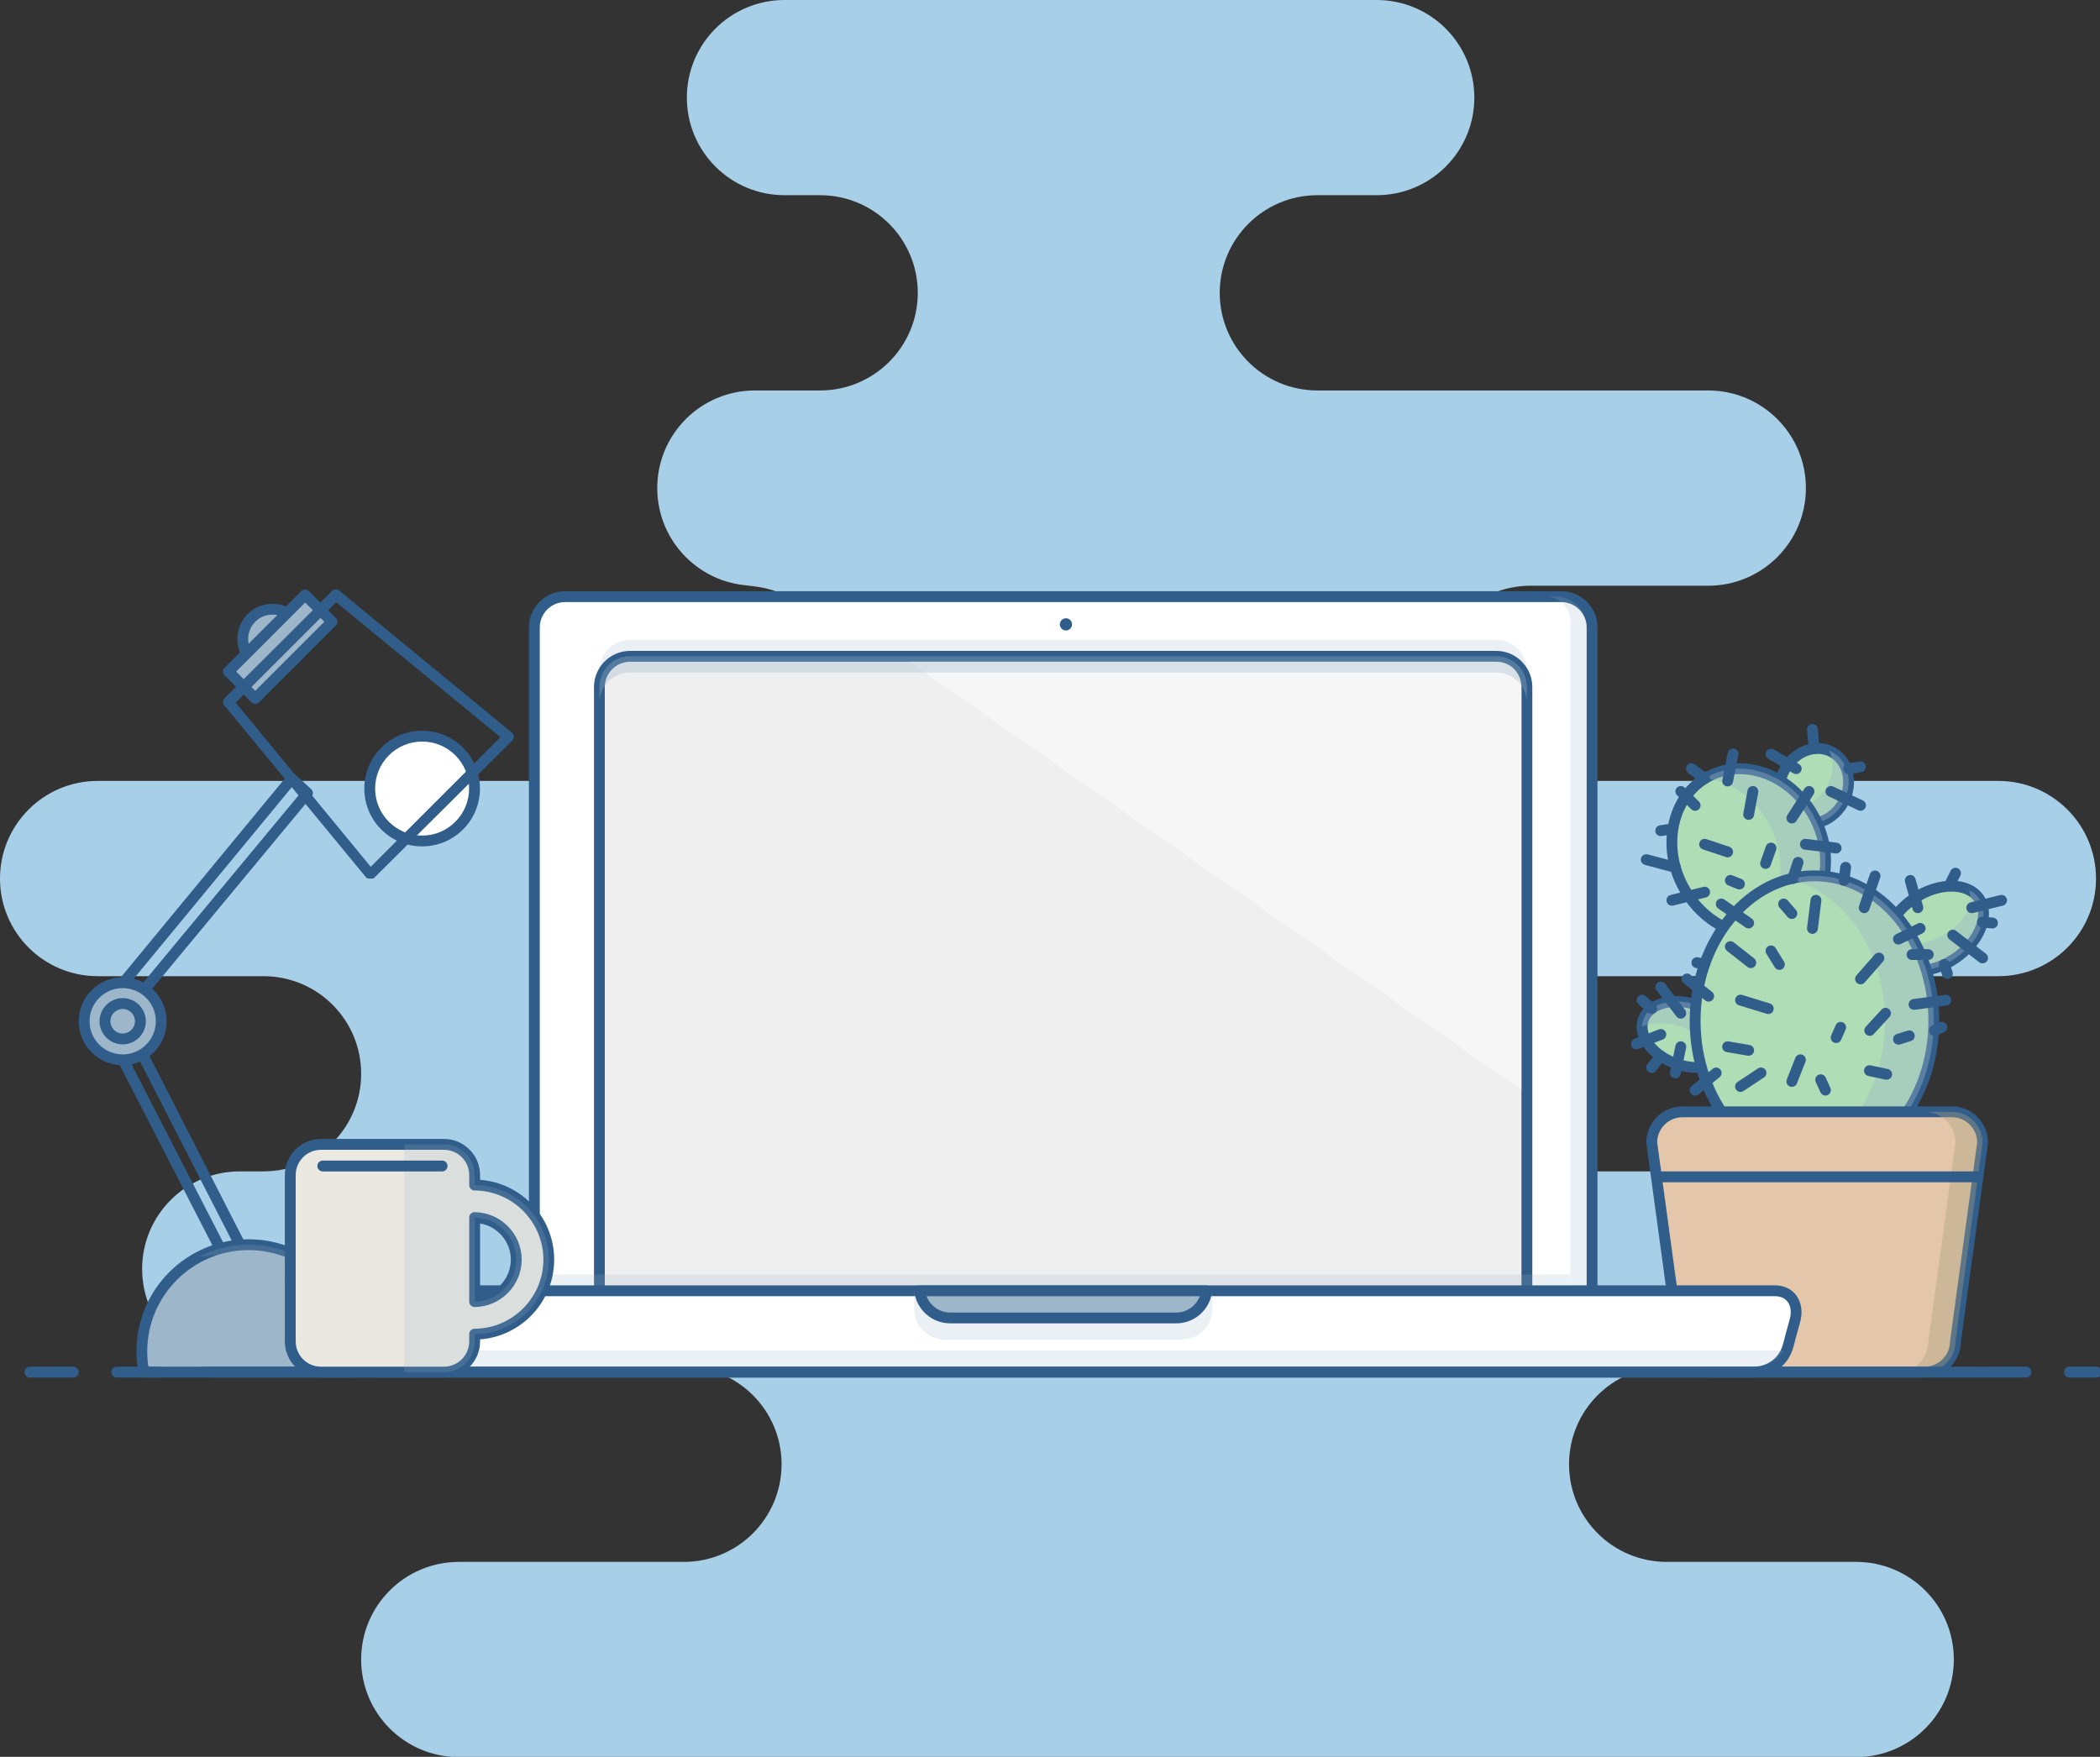 <?xml version="1.0" encoding="UTF-8" standalone="no"?>
<svg version="1.1" xmlns="http://www.w3.org/2000/svg" xmlns:xlink="http://www.w3.org/1999/xlink" width="361.847" height="302.769">
	<rect width="100%" height="100%" fill="#333333" stroke="none"/>
	<g id="dp_dp001" transform="matrix(1,0,0,1,-1258.66,-3783.63)">
		<path id="dp_path002" fill="#a7cfe8" stroke="none" stroke-width="0" d="M 1578.5,4052.8 L 1545.85,4052.8 C 1536.55,4052.8 1529.02,4045.27 1529.02,4035.97 C 1529.02,4026.68 1536.55,4019.15 1545.85,4019.15 L 1557.07,4019.15 C 1566.37,4019.15 1573.91,4011.62 1573.91,4002.33 S 1566.37,3985.5 1557.07,3985.5 L 1489.74,3985.5 C 1480.44,3985.5 1472.91,3977.98 1472.91,3968.68 C 1472.91,3959.38 1480.44,3951.86 1489.74,3951.86 L 1602.98,3951.86 C 1612.28,3951.86 1619.82,3944.33 1619.82,3935.04 S 1612.28,3918.21 1602.98,3918.21 L 1522.39,3918.21 C 1513.09,3918.21 1505.55,3910.69 1505.55,3901.39 C 1505.55,3892.09 1513.09,3884.57 1522.39,3884.57 L 1552.99,3884.57 C 1562.29,3884.57 1569.83,3877.04 1569.83,3867.74 C 1569.83,3858.45 1562.29,3850.92 1552.99,3850.92 L 1485.66,3850.92 C 1476.37,3850.92 1468.83,3843.39 1468.83,3834.1 S 1476.37,3817.27 1485.66,3817.27 L 1495.86,3817.27 C 1505.16,3817.27 1512.7,3809.75 1512.7,3800.45 C 1512.7,3791.15 1505.16,3783.63 1495.86,3783.63 L 1393.84,3783.63 C 1384.55,3783.63 1377.01,3791.15 1377.01,3800.45 C 1377.01,3809.75 1384.55,3817.27 1393.84,3817.27 L 1399.96,3817.27 C 1409.26,3817.27 1416.8,3824.8 1416.8,3834.1 S 1409.26,3850.92 1399.96,3850.92 L 1388.74,3850.92 C 1379.44,3850.92 1371.91,3858.45 1371.91,3867.74 C 1371.91,3877.04 1379.44,3884.57 1388.74,3884.57 L 1386.7,3884.57 C 1396,3884.57 1403.53,3892.09 1403.53,3901.39 C 1403.53,3910.69 1396,3918.21 1386.7,3918.21 L 1275.5,3918.21 C 1266.2,3918.21 1258.66,3925.74 1258.66,3935.04 S 1266.2,3951.86 1275.5,3951.86 L 1304.06,3951.86 C 1313.36,3951.86 1320.89,3959.38 1320.89,3968.68 C 1320.89,3977.98 1313.36,3985.5 1304.06,3985.5 L 1299.98,3985.5 C 1290.68,3985.5 1283.15,3993.03 1283.15,4002.33 S 1290.68,4019.15 1299.98,4019.15 L 1376.49,4019.15 C 1385.79,4019.15 1393.33,4026.68 1393.33,4035.97 C 1393.33,4045.27 1385.79,4052.8 1376.49,4052.8 L 1337.73,4052.8 C 1328.43,4052.8 1320.89,4060.32 1320.89,4069.62 C 1320.89,4078.92 1328.43,4086.44 1337.73,4086.44 L 1578.48,4086.44 C 1587.78,4086.44 1595.32,4078.92 1595.32,4069.62 C 1595.32,4060.32 1587.78,4052.8 1578.48,4052.8 Z "/>
		<path id="dp_path003" fill="#305d8a" stroke="none" stroke-width="0" d="M 1282.03,3956.94 C 1281.83,3956.94 1281.63,3956.87 1281.46,3956.74 L 1278.65,3954.56 C 1278.46,3954.41 1278.33,3954.18 1278.3,3953.92 C 1278.27,3953.67 1278.35,3953.42 1278.51,3953.23 L 1308.21,3917.23 C 1308.37,3917.03 1308.61,3916.91 1308.86,3916.89 S 1309.37,3916.96 1309.56,3917.13 L 1312.27,3919.61 C 1312.64,3919.94 1312.68,3920.51 1312.36,3920.89 L 1282.75,3956.6 C 1282.57,3956.82 1282.3,3956.94 1282.03,3956.94 Z M 1280.56,3953.67 L 1281.89,3954.71 L 1310.36,3920.39 L 1309.03,3919.18 L 1280.56,3953.68 Z "/>
		<path id="dp_path004" fill="#305d8a" stroke="none" stroke-width="0" d="M 1301.19,4001.4 L 1297.46,4001.4 C 1297.11,4001.4 1296.79,4001.21 1296.62,4000.89 L 1279.04,3966.7 C 1278.81,3966.25 1278.98,3965.7 1279.42,3965.45 L 1282.4,3963.82 C 1282.63,3963.7 1282.89,3963.67 1283.13,3963.75 C 1283.37,3963.82 1283.57,3963.99 1283.69,3964.21 L 1302.03,4000.04 C 1302.17,4000.33 1302.16,4000.68 1301.99,4000.95 C 1301.82,4001.23 1301.52,4001.4 1301.19,4001.4 Z M 1298.03,3999.53 L 1299.67,3999.53 L 1282.46,3965.92 L 1281.12,3966.66 L 1298.03,3999.53 Z "/>
		<path id="dp_path005" fill="#9db6c9" stroke="none" stroke-width="0" d="M 1309.26,3890.12 C 1311.27,3892.13 1311.27,3895.38 1309.26,3897.39 C 1307.25,3899.39 1304,3899.39 1301.99,3897.39 C 1299.98,3895.38 1299.98,3892.13 1301.99,3890.12 C 1304,3888.11 1307.25,3888.11 1309.26,3890.12 Z "/>
		<path id="dp_path006" fill="#305d8a" stroke="none" stroke-width="0" d="M 1305.62,3899.83 C 1304,3899.83 1302.47,3899.2 1301.33,3898.05 C 1298.96,3895.68 1298.96,3891.83 1301.33,3889.46 C 1302.47,3888.31 1304,3887.68 1305.62,3887.68 S 1308.77,3888.31 1309.92,3889.46 C 1312.29,3891.83 1312.29,3895.68 1309.92,3898.05 C 1308.77,3899.2 1307.25,3899.83 1305.62,3899.83 Z M 1305.62,3889.55 C 1304.5,3889.55 1303.44,3889.99 1302.65,3890.78 C 1301.01,3892.42 1301.01,3895.09 1302.65,3896.73 C 1303.44,3897.52 1304.5,3897.96 1305.62,3897.96 C 1306.75,3897.96 1307.8,3897.52 1308.6,3896.73 C 1310.24,3895.09 1310.24,3892.42 1308.6,3890.78 C 1307.8,3889.99 1306.75,3889.55 1305.62,3889.55 Z "/>
		<path id="dp_path007" fill="white" stroke="none" stroke-width="0" d="M 1337.78,3913.14 C 1341.31,3916.67 1341.31,3922.39 1337.78,3925.92 C 1334.26,3929.44 1328.54,3929.44 1325.01,3925.92 C 1321.48,3922.39 1321.48,3916.67 1325.01,3913.14 C 1328.54,3909.61 1334.26,3909.61 1337.78,3913.14 Z "/>
		<path id="dp_path008" fill="#305d8a" stroke="none" stroke-width="0" d="M 1331.4,3929.49 C 1328.73,3929.49 1326.23,3928.46 1324.35,3926.57 C 1320.46,3922.69 1320.46,3916.37 1324.35,3912.48 C 1326.23,3910.6 1328.73,3909.56 1331.4,3909.56 C 1334.06,3909.56 1336.56,3910.6 1338.45,3912.48 C 1342.33,3916.37 1342.33,3922.69 1338.45,3926.57 C 1336.56,3928.46 1334.06,3929.49 1331.4,3929.49 Z M 1331.4,3911.43 C 1329.23,3911.43 1327.2,3912.27 1325.67,3913.8 C 1322.51,3916.96 1322.51,3922.1 1325.67,3925.25 C 1327.2,3926.78 1329.23,3927.63 1331.4,3927.63 S 1335.59,3926.78 1337.12,3925.25 C 1340.28,3922.1 1340.28,3916.96 1337.12,3913.8 C 1335.59,3912.27 1333.56,3911.43 1331.4,3911.43 Z "/>
		<path id="dp_path009" fill="#9db6c9" fill-rule="evenodd" stroke="none" stroke-width="0" d="M 1298.02,3899.37 L 1311.24,3886.15 L 1315.87,3890.77 L 1302.65,3903.99 Z "/>
		<path id="dp_path010" fill="#305d8a" stroke="none" stroke-width="0" d="M 1302.65,3904.93 C 1302.41,3904.93 1302.17,3904.84 1301.99,3904.66 L 1297.36,3900.03 C 1297,3899.67 1297,3899.08 1297.36,3898.71 L 1310.58,3885.49 C 1310.76,3885.32 1310.99,3885.22 1311.24,3885.22 C 1311.49,3885.22 1311.73,3885.32 1311.9,3885.49 L 1316.53,3890.12 C 1316.89,3890.49 1316.89,3891.08 1316.53,3891.44 L 1303.31,3904.66 C 1303.13,3904.84 1302.89,3904.93 1302.65,3904.93 Z M 1299.35,3899.37 L 1302.65,3902.68 L 1314.55,3890.78 L 1311.24,3887.48 Z "/>
		<path id="dp_path011" fill="#305d8a" stroke="none" stroke-width="0" d="M 1322.47,3935.04 L 1322.43,3935.04 C 1322.17,3935.04 1321.92,3935.05 1321.75,3934.85 L 1297.3,3905.18 C 1296.99,3904.81 1297.02,3904.3 1297.36,3903.96 L 1315.87,3885.47 C 1316.21,3885.13 1316.75,3885.12 1317.12,3885.42 L 1346.86,3909.88 C 1347.06,3910.05 1347.19,3910.29 1347.2,3910.56 C 1347.21,3910.82 1347.11,3911.08 1346.93,3911.27 L 1323.14,3934.91 C 1322.96,3935.09 1322.72,3935.04 1322.48,3935.04 Z M 1299.28,3904.72 L 1322.54,3933.01 L 1344.88,3910.67 L 1316.59,3887.41 L 1299.28,3904.72 Z "/>
		<path id="dp_path012" fill="#9db6c9" fill-rule="evenodd" fill-opacity="0.2" stroke="none" stroke-width="0" d="M 1305.29,3893.43 L 1311.24,3887.48 L 1312.56,3888.8 L 1306.61,3894.75 Z "/>
		<path id="dp_path013" fill="#9db6c9" fill-opacity="0.2" stroke="none" stroke-width="0" d="M 1306.39,3889.68 C 1306.39,3889.68 1303.69,3888.95 1301.82,3891.76 C 1301.82,3891.76 1303.25,3891.5 1303.97,3892.1 Z "/>
		<path id="dp_path014" fill="#9db6c9" stroke="none" stroke-width="0" d="M 1286.44,3959.62 C 1286.44,3963.29 1283.47,3966.26 1279.8,3966.26 S 1273.16,3963.29 1273.16,3959.62 C 1273.16,3955.95 1276.13,3952.98 1279.8,3952.98 S 1286.44,3955.95 1286.44,3959.62 Z "/>
		<path id="dp_path015" fill="#305d8a" stroke="none" stroke-width="0" d="M 1279.8,3967.21 C 1275.62,3967.21 1272.22,3963.81 1272.22,3959.63 C 1272.22,3955.45 1275.62,3952.05 1279.8,3952.05 S 1287.38,3955.45 1287.38,3959.63 C 1287.38,3963.81 1283.98,3967.21 1279.8,3967.21 Z M 1279.8,3953.92 C 1276.65,3953.92 1274.09,3956.48 1274.09,3959.63 C 1274.09,3962.78 1276.65,3965.34 1279.8,3965.34 S 1285.51,3962.78 1285.51,3959.63 C 1285.51,3956.48 1282.95,3953.92 1279.8,3953.92 Z "/>
		<path id="dp_path016" fill="#9db6c9" fill-opacity="0.2" stroke="none" stroke-width="0" d="M 1279.7,3953.93 L 1279.7,3965.34 C 1282.5,3965.34 1285.41,3962.79 1285.41,3959.64 C 1285.41,3956.48 1282.5,3953.93 1279.7,3953.93 Z "/>
		<path id="dp_path017" fill="#9db6c9" stroke="none" stroke-width="0" d="M 1282.85,3959.62 C 1282.85,3961.31 1281.49,3962.67 1279.8,3962.67 S 1276.75,3961.31 1276.75,3959.62 C 1276.75,3957.93 1278.11,3956.57 1279.8,3956.57 S 1282.85,3957.93 1282.85,3959.62 Z "/>
		<path id="dp_path018" fill="#305d8a" stroke="none" stroke-width="0" d="M 1279.8,3963.61 C 1277.6,3963.61 1275.81,3961.82 1275.81,3959.63 C 1275.81,3957.43 1277.6,3955.64 1279.8,3955.64 C 1282,3955.64 1283.79,3957.43 1283.79,3959.63 C 1283.79,3961.82 1282,3963.61 1279.8,3963.61 Z M 1279.8,3957.51 C 1278.63,3957.51 1277.68,3958.46 1277.68,3959.63 C 1277.68,3960.79 1278.63,3961.74 1279.8,3961.74 S 1281.92,3960.79 1281.92,3959.63 C 1281.92,3958.46 1280.97,3957.51 1279.8,3957.51 Z "/>
		<path id="dp_path019" fill="#9db6c9" stroke="none" stroke-width="0" d="M 1319.53,4020.1 C 1319.76,4018.94 1319.89,4017.75 1319.89,4016.53 C 1319.89,4006.37 1311.65,3998.13 1301.49,3998.13 S 1283.09,4006.37 1283.09,4016.53 C 1283.09,4017.75 1283.22,4018.94 1283.44,4020.1 L 1319.53,4020.1 Z "/>
		<path id="dp_path020" fill="#305d8a" stroke="none" stroke-width="0" d="M 1319.53,4021.03 L 1283.44,4021.03 C 1283,4021.03 1282.61,4020.71 1282.53,4020.28 C 1282.28,4019.03 1282.16,4017.77 1282.16,4016.53 C 1282.16,4005.87 1290.83,3997.2 1301.49,3997.2 S 1320.82,4005.87 1320.82,4016.53 C 1320.82,4017.76 1320.7,4019.02 1320.45,4020.28 C 1320.37,4020.71 1319.98,4021.03 1319.53,4021.03 Z M 1284.23,4019.16 L 1318.75,4019.16 C 1318.88,4018.28 1318.95,4017.4 1318.95,4016.53 C 1318.95,4006.9 1311.12,3999.07 1301.49,3999.07 C 1291.86,3999.07 1284.03,4006.9 1284.03,4016.53 C 1284.03,4017.4 1284.09,4018.28 1284.23,4019.16 Z "/>
		<path id="dp_path021" fill="#9db6c9" fill-opacity="0.2" stroke="none" stroke-width="0" d="M 1301.49,3998.13 C 1298.39,3998.13 1295.47,3998.91 1292.9,4000.26 C 1293.87,4000.11 1294.87,4000 1295.88,4000 C 1306.04,4000 1314.28,4008.24 1314.28,4018.4 C 1314.28,4018.97 1314.25,4019.54 1314.19,4020.1 L 1319.53,4020.1 C 1319.76,4018.94 1319.89,4017.75 1319.89,4016.53 C 1319.89,4006.37 1311.65,3998.13 1301.49,3998.13 Z "/>
		<path id="dp_path022" fill="#afddb5" stroke="none" stroke-width="0" d="M 1576.4,3921.7 C 1574.74,3924.97 1571.09,3926.45 1568.24,3925.01 C 1565.39,3923.57 1564.42,3919.75 1566.08,3916.48 C 1567.73,3913.21 1571.38,3911.73 1574.23,3913.17 C 1577.08,3914.61 1578.05,3918.43 1576.4,3921.7 Z "/>
		<path id="dp_path023" fill="#305d8a" stroke="none" stroke-width="0" d="M 1570.56,3926.49 C 1569.59,3926.49 1568.66,3926.27 1567.8,3925.84 C 1566.18,3925.02 1565.03,3923.53 1564.55,3921.66 C 1564.09,3919.83 1564.33,3917.84 1565.23,3916.05 C 1566.57,3913.4 1569.18,3911.68 1571.88,3911.68 C 1572.86,3911.68 1573.78,3911.9 1574.64,3912.33 C 1577.94,3914.01 1579.1,3918.4 1577.22,3922.12 C 1575.87,3924.78 1573.26,3926.49 1570.56,3926.49 Z M 1571.88,3913.55 C 1569.88,3913.55 1567.93,3914.87 1566.9,3916.9 C 1566.2,3918.28 1566.01,3919.8 1566.36,3921.2 C 1566.7,3922.54 1567.52,3923.6 1568.65,3924.17 C 1569.24,3924.47 1569.89,3924.62 1570.56,3924.62 C 1572.56,3924.62 1574.52,3923.31 1575.55,3921.28 C 1576.97,3918.47 1576.18,3915.21 1573.8,3914 C 1573.2,3913.7 1572.56,3913.55 1571.88,3913.55 Z "/>
		<path id="dp_path024" fill="#9db6c9" fill-opacity="0.38" stroke="none" stroke-width="0" d="M 1574.23,3913.17 C 1574.11,3913.11 1573.99,3913.06 1573.87,3913.01 C 1574.62,3914.75 1574.59,3916.92 1573.59,3918.9 C 1572,3922.03 1568.58,3923.51 1565.79,3922.36 C 1566.28,3923.49 1567.11,3924.44 1568.24,3925.01 C 1571.09,3926.45 1574.74,3924.97 1576.39,3921.7 C 1578.05,3918.43 1577.08,3914.61 1574.23,3913.17 Z "/>
		<path id="dp_path025" fill="#afddb5" stroke="none" stroke-width="0" d="M 1571.29,3924.5 C 1575.07,3931.71 1573.07,3940.22 1566.81,3943.5 C 1560.55,3946.78 1552.41,3943.6 1548.63,3936.39 C 1544.85,3929.18 1546.85,3920.67 1553.11,3917.39 C 1559.36,3914.11 1567.5,3917.29 1571.29,3924.5 Z "/>
		<path id="dp_path026" fill="#305d8a" stroke="none" stroke-width="0" d="M 1561.53,3945.73 C 1556.04,3945.73 1550.66,3942.24 1547.83,3936.83 C 1545.89,3933.14 1545.32,3929.02 1546.22,3925.21 C 1547.12,3921.35 1549.43,3918.28 1552.69,3916.57 C 1554.47,3915.64 1556.39,3915.17 1558.43,3915.17 C 1563.92,3915.17 1569.3,3918.66 1572.13,3924.07 C 1574.07,3927.76 1574.64,3931.89 1573.74,3935.69 C 1572.83,3939.55 1570.53,3942.62 1567.27,3944.33 C 1565.49,3945.26 1563.57,3945.73 1561.53,3945.73 Z M 1558.43,3917.04 C 1556.7,3917.04 1555.06,3917.44 1553.56,3918.22 C 1550.78,3919.68 1548.82,3922.32 1548.03,3925.64 C 1547.24,3929.01 1547.75,3932.67 1549.48,3935.96 C 1552,3940.76 1556.73,3943.87 1561.53,3943.87 C 1563.26,3943.87 1564.9,3943.47 1566.4,3942.68 C 1569.18,3941.22 1571.14,3938.59 1571.92,3935.27 C 1572.72,3931.9 1572.21,3928.23 1570.48,3924.94 C 1567.96,3920.14 1563.23,3917.04 1558.43,3917.04 Z "/>
		<path id="dp_path027" fill="#9db6c9" fill-opacity="0.38" stroke="none" stroke-width="0" d="M 1571.29,3924.5 C 1567.5,3917.29 1559.36,3914.11 1553.11,3917.39 C 1552.87,3917.51 1552.65,3917.66 1552.43,3917.8 C 1557.74,3918.26 1562.73,3922.36 1564.67,3928.43 C 1566.71,3934.83 1564.71,3941.39 1560.19,3944.71 C 1562.45,3944.95 1564.73,3944.59 1566.81,3943.5 C 1573.07,3940.22 1575.07,3931.71 1571.29,3924.5 Z "/>
		<path id="dp_path028" fill="#afddb5" fill-rule="evenodd" stroke="none" stroke-width="0" d="M 1551.08,3956.83 C 1555.24,3958.23 1557.84,3961.64 1556.9,3964.45 C 1555.95,3967.26 1551.81,3968.41 1547.65,3967.01 C 1543.5,3965.61 1540.89,3962.2 1541.84,3959.39 C 1542.78,3956.57 1546.92,3955.43 1551.08,3956.83 Z "/>
		<path id="dp_path029" fill="#305d8a" stroke="none" stroke-width="0" d="M 1551.14,3968.54 C 1549.88,3968.54 1548.59,3968.32 1547.32,3967.89 C 1542.6,3966.31 1539.79,3962.44 1540.91,3959.08 C 1541.7,3956.74 1544.23,3955.29 1547.52,3955.29 C 1548.78,3955.29 1550.07,3955.51 1551.34,3955.93 C 1556.06,3957.52 1558.87,3961.39 1557.75,3964.74 C 1556.96,3967.08 1554.43,3968.54 1551.14,3968.54 Z M 1547.52,3957.16 C 1545.1,3957.16 1543.2,3958.15 1542.69,3959.68 C 1541.92,3961.96 1544.31,3964.91 1547.92,3966.12 C 1548.99,3966.48 1550.08,3966.67 1551.14,3966.67 C 1553.56,3966.67 1555.46,3965.68 1555.97,3964.15 C 1556.74,3961.87 1554.35,3958.92 1550.75,3957.71 C 1549.67,3957.34 1548.58,3957.16 1547.52,3957.16 Z "/>
		<path id="dp_path030" fill="#9db6c9" fill-opacity="0.38" stroke="none" stroke-width="0" d="M 1551.05,3956.82 C 1546.89,3955.42 1542.75,3956.57 1541.81,3959.38 C 1541.68,3959.76 1541.62,3960.15 1541.62,3960.54 C 1543.4,3959.8 1545.82,3959.74 1548.25,3960.56 C 1551.85,3961.77 1554.28,3964.49 1554.25,3967.02 C 1555.52,3966.49 1556.47,3965.62 1556.87,3964.45 C 1557.81,3961.63 1555.21,3958.22 1551.05,3956.82 Z "/>
		<path id="dp_path031" fill="#afddb5" stroke="none" stroke-width="0" d="M 1599.71,3938.55 C 1601.62,3941.43 1599.7,3946.05 1595.44,3948.86 C 1591.17,3951.68 1586.17,3951.62 1584.27,3948.73 C 1582.36,3945.85 1584.28,3941.23 1588.54,3938.41 C 1592.81,3935.6 1597.81,3935.66 1599.71,3938.55 Z "/>
		<path id="dp_path032" fill="#305d8a" stroke="none" stroke-width="0" d="M 1589.07,3951.87 C 1586.59,3951.87 1584.61,3950.94 1583.49,3949.25 C 1581.31,3945.94 1583.35,3940.73 1588.03,3937.63 C 1590.21,3936.2 1592.66,3935.41 1594.92,3935.41 C 1597.4,3935.41 1599.38,3936.34 1600.5,3938.03 C 1602.68,3941.34 1600.64,3946.55 1595.95,3949.65 C 1593.78,3951.08 1591.33,3951.87 1589.07,3951.87 Z M 1594.92,3937.28 C 1593.02,3937.28 1590.94,3937.96 1589.06,3939.2 C 1585.3,3941.68 1583.46,3945.81 1585.05,3948.22 C 1585.81,3949.37 1587.24,3950 1589.07,3950 C 1590.97,3950 1593.05,3949.32 1594.93,3948.09 C 1598.69,3945.6 1600.53,3941.47 1598.94,3939.06 C 1598.18,3937.91 1596.75,3937.28 1594.92,3937.28 Z "/>
		<path id="dp_path033" fill="#9db6c9" fill-opacity="0.38" stroke="none" stroke-width="0" d="M 1599.71,3938.55 C 1599.28,3937.89 1598.68,3937.39 1597.97,3937.02 C 1598.99,3940.27 1595.99,3944.19 1591.21,3945.83 C 1588.41,3946.78 1585.62,3946.74 1583.55,3945.9 C 1583.5,3946.93 1583.72,3947.91 1584.27,3948.73 C 1586.17,3951.62 1591.17,3951.68 1595.44,3948.86 C 1599.7,3946.05 1601.62,3941.43 1599.71,3938.55 Z "/>
		<path id="dp_path034" fill="#afddb5" fill-rule="evenodd" stroke="none" stroke-width="0" d="M 1571.31,3934.57 C 1582.67,3934.57 1591.87,3945.77 1591.87,3959.57 C 1591.87,3973.38 1582.67,3984.57 1571.31,3984.57 C 1559.95,3984.57 1550.75,3973.38 1550.75,3959.57 C 1550.75,3945.77 1559.95,3934.57 1571.31,3934.57 Z "/>
		<path id="dp_path035" fill="#305d8a" stroke="none" stroke-width="0" d="M 1571.31,3985.51 C 1559.46,3985.51 1549.81,3973.87 1549.81,3959.57 S 1559.45,3933.63 1571.31,3933.63 S 1592.81,3945.27 1592.81,3959.57 S 1583.16,3985.51 1571.31,3985.51 Z M 1571.31,3935.5 C 1560.49,3935.5 1551.68,3946.3 1551.68,3959.57 C 1551.68,3972.84 1560.49,3983.64 1571.31,3983.64 S 1590.94,3972.84 1590.94,3959.57 C 1590.94,3946.3 1582.13,3935.5 1571.31,3935.5 Z "/>
		<path id="dp_path036" fill="#9db6c9" fill-opacity="0.38" stroke="none" stroke-width="0" d="M 1571.31,3934.58 C 1569.87,3934.58 1568.46,3934.76 1567.1,3935.1 C 1576.44,3937.46 1583.46,3947.52 1583.46,3959.58 S 1576.44,3981.69 1567.1,3984.05 C 1568.46,3984.4 1569.87,3984.58 1571.31,3984.58 C 1582.67,3984.58 1591.87,3973.38 1591.87,3959.58 S 1582.67,3934.58 1571.31,3934.58 Z "/>
		<path id="dp_path037" fill="#e4c6aa" stroke="none" stroke-width="0" d="M 1595.61,4014.8 C 1595.61,4017.72 1593.23,4020.1 1590.31,4020.1 L 1553.24,4020.1 C 1550.31,4020.1 1547.94,4017.72 1547.94,4014.8 L 1543.27,3980.53 C 1543.27,3977.61 1545.64,3975.23 1548.57,3975.23 L 1594.98,3975.23 C 1597.91,3975.23 1600.28,3977.61 1600.28,3980.53 L 1595.61,4014.8 Z "/>
		<path id="dp_path038" fill="#305d8a" stroke="none" stroke-width="0" d="M 1590.31,4021.03 L 1553.24,4021.03 C 1549.83,4021.03 1547.04,4018.27 1547.01,4014.86 L 1542.34,3980.66 C 1542.34,3980.62 1542.33,3980.57 1542.33,3980.53 C 1542.33,3977.09 1545.13,3974.3 1548.57,3974.3 L 1594.98,3974.3 C 1598.42,3974.3 1601.21,3977.09 1601.21,3980.53 C 1601.21,3980.57 1601.21,3980.62 1601.21,3980.66 L 1596.54,4014.86 C 1596.51,4018.27 1593.72,4021.03 1590.31,4021.03 Z M 1544.2,3980.47 L 1548.87,4014.67 C 1548.87,4014.71 1548.88,4014.75 1548.88,4014.8 C 1548.88,4017.2 1550.83,4019.16 1553.24,4019.16 L 1590.31,4019.16 C 1592.71,4019.16 1594.67,4017.2 1594.67,4014.8 C 1594.67,4014.75 1594.68,4014.71 1594.68,4014.67 L 1599.35,3980.47 C 1599.31,3978.09 1597.37,3976.17 1594.98,3976.17 L 1548.57,3976.17 C 1546.18,3976.17 1544.24,3978.09 1544.2,3980.47 Z "/>
		<path id="dp_path039" fill="#aa9e80" fill-opacity="0.38" stroke="none" stroke-width="0" d="M 1594.98,3975.24 L 1590.3,3975.24 C 1593.23,3975.24 1595.6,3977.61 1595.6,3980.53 L 1590.93,4014.8 C 1590.93,4017.73 1588.56,4020.1 1585.63,4020.1 L 1590.3,4020.1 C 1593.23,4020.1 1595.6,4017.73 1595.6,4014.8 L 1600.28,3980.53 C 1600.28,3977.61 1597.9,3975.24 1594.98,3975.24 Z "/>
		<path id="dp_path040" fill="white" stroke="none" stroke-width="0" d="M 1532.98,4007.33 C 1532.98,4010.26 1530.61,4012.63 1527.69,4012.63 L 1356.03,4012.63 C 1353.11,4012.63 1350.73,4010.26 1350.73,4007.33 L 1350.73,3891.75 C 1350.73,3888.83 1353.11,3886.45 1356.03,3886.45 L 1527.69,3886.45 C 1530.61,3886.45 1532.98,3888.83 1532.98,3891.75 Z "/>
		<path id="dp_path041" fill="#305d8a" stroke="none" stroke-width="0" d="M 1527.69,4013.56 L 1356.03,4013.56 C 1352.6,4013.56 1349.8,4010.77 1349.8,4007.33 L 1349.8,3891.75 C 1349.8,3888.31 1352.6,3885.52 1356.03,3885.52 L 1527.69,3885.52 C 1531.12,3885.52 1533.92,3888.31 1533.92,3891.75 L 1533.92,4007.33 C 1533.92,4010.77 1531.12,4013.56 1527.69,4013.56 Z M 1356.03,3887.39 C 1353.63,3887.39 1351.67,3889.35 1351.67,3891.75 L 1351.67,4007.33 C 1351.67,4009.73 1353.63,4011.69 1356.03,4011.69 L 1527.69,4011.69 C 1530.09,4011.69 1532.05,4009.73 1532.05,4007.33 L 1532.05,3891.75 C 1532.05,3889.35 1530.09,3887.39 1527.69,3887.39 Z "/>
		<path id="dp_path042" fill="#9db6c9" fill-opacity="0.2" stroke="none" stroke-width="0" d="M 1526.75,3886.45 L 1525.04,3886.45 C 1527.36,3886.45 1529.25,3888.33 1529.25,3890.65 L 1529.25,4005.14 L 1532.05,4005.14 L 1532.05,3891.74 C 1532.05,3888.82 1529.68,3886.44 1526.75,3886.44 Z "/>
		<path id="dp_path043" fill="#9db6c9" fill-opacity="0.2" stroke="none" stroke-width="0" d="M 1521.76,3979.27 C 1521.76,3982.2 1519.38,3984.57 1516.46,3984.57 L 1367.24,3984.57 C 1364.31,3984.57 1361.94,3982.2 1361.94,3979.27 L 1361.94,3899.21 C 1361.94,3896.29 1364.31,3893.91 1367.24,3893.91 L 1516.46,3893.91 C 1519.38,3893.91 1521.76,3896.29 1521.76,3899.21 Z "/>
		<path id="dp_path044" fill="#efefef" stroke="none" stroke-width="0" d="M 1521.76,4005.44 C 1521.76,4008.37 1519.38,4010.74 1516.46,4010.74 L 1367.24,4010.74 C 1364.31,4010.74 1361.94,4008.37 1361.94,4005.44 L 1361.94,3902.01 C 1361.94,3899.09 1364.31,3896.71 1367.24,3896.71 L 1516.46,3896.71 C 1519.38,3896.71 1521.76,3899.09 1521.76,3902.01 Z "/>
		<path id="dp_path045" fill="#305d8a" stroke="none" stroke-width="0" d="M 1516.46,4011.69 L 1367.24,4011.69 C 1363.8,4011.69 1361.01,4008.9 1361.01,4005.46 L 1361.01,3902.03 C 1361.01,3898.6 1363.8,3895.8 1367.24,3895.8 L 1516.46,3895.8 C 1519.9,3895.8 1522.69,3898.6 1522.69,3902.03 L 1522.69,4005.46 C 1522.69,4008.9 1519.9,4011.69 1516.46,4011.69 Z M 1367.24,3897.67 C 1364.83,3897.67 1362.87,3899.63 1362.87,3902.03 L 1362.87,4005.46 C 1362.87,4007.87 1364.83,4009.82 1367.24,4009.82 L 1516.46,4009.82 C 1518.87,4009.82 1520.82,4007.87 1520.82,4005.46 L 1520.82,3902.03 C 1520.82,3899.63 1518.87,3897.67 1516.46,3897.67 Z "/>
		<path id="dp_path046" fill="white" fill-opacity="0.412" stroke="none" stroke-width="0" d="M 1516.23,3897.66 L 1415.33,3897.66 L 1520.83,3971.49 L 1520.83,3902.96 C 1520.83,3898.99 1518.82,3897.66 1516.23,3897.66 Z "/>
		<path id="dp_path047" fill="white" stroke="none" stroke-width="0" d="M 1564.47,4006.07 L 1320.17,4006.07 C 1317.24,4006.07 1315.9,4008.56 1316.74,4011.37 C 1317.01,4012.3 1317.59,4014.47 1317.83,4015.42 C 1318.55,4018.25 1320.98,4020.09 1323.9,4020.09 L 1560.74,4020.09 C 1563.67,4020.09 1566.09,4018.25 1566.82,4015.42 C 1567.06,4014.47 1567.63,4012.3 1567.91,4011.37 C 1568.75,4008.56 1567.4,4006.07 1564.48,4006.07 Z "/>
		<path id="dp_path048" fill="#305d8a" stroke="none" stroke-width="0" d="M 1560.74,4021.03 L 1323.9,4021.03 C 1320.55,4021.03 1317.74,4018.87 1316.92,4015.65 C 1316.69,4014.75 1316.11,4012.57 1315.84,4011.64 C 1315.3,4009.85 1315.53,4008.11 1316.45,4006.87 C 1317.28,4005.75 1318.6,4005.14 1320.16,4005.14 L 1564.47,4005.14 C 1566.03,4005.14 1567.35,4005.75 1568.17,4006.87 C 1569.1,4008.11 1569.33,4009.85 1568.79,4011.64 C 1568.51,4012.57 1567.94,4014.75 1567.71,4015.65 C 1566.89,4018.87 1564.08,4021.03 1560.73,4021.03 Z M 1320.17,4007.01 C 1319.19,4007.01 1318.43,4007.35 1317.95,4007.99 C 1317.38,4008.75 1317.27,4009.89 1317.63,4011.11 C 1317.92,4012.07 1318.49,4014.24 1318.73,4015.19 C 1319.35,4017.6 1321.38,4019.16 1323.9,4019.16 L 1560.74,4019.16 C 1563.27,4019.16 1565.3,4017.6 1565.91,4015.19 C 1566.15,4014.24 1566.73,4012.07 1567.01,4011.11 C 1567.38,4009.89 1567.26,4008.75 1566.69,4007.99 C 1566.21,4007.35 1565.45,4007.01 1564.48,4007.01 L 1320.17,4007.01 Z "/>
		<path id="dp_path049" fill="#9db6c9" fill-opacity="0.2" stroke="none" stroke-width="0" d="M 1457.87,4006.07 L 1416.16,4006.07 L 1416.16,4009.18 C 1416.16,4012.11 1418.53,4014.48 1421.46,4014.48 L 1462.27,4014.48 C 1465.19,4014.48 1467.56,4012.11 1467.56,4009.18 L 1467.56,4006.07 Z "/>
		<path id="dp_path050" fill="#9db6c9" stroke="none" stroke-width="0" d="M 1457.87,4006.07 L 1417.14,4006.07 C 1417.45,4008.7 1419.68,4010.74 1422.39,4010.74 L 1461.33,4010.74 C 1464.05,4010.74 1466.28,4008.7 1466.59,4006.07 L 1457.87,4006.07 Z "/>
		<path id="dp_path051" fill="#305d8a" stroke="none" stroke-width="0" d="M 1461.33,4011.69 L 1422.39,4011.69 C 1419.23,4011.69 1416.57,4009.33 1416.21,4006.2 C 1416.17,4005.93 1416.26,4005.66 1416.43,4005.47 C 1416.61,4005.27 1416.87,4005.15 1417.13,4005.15 L 1466.59,4005.15 C 1466.85,4005.15 1467.11,4005.27 1467.29,4005.47 C 1467.46,4005.66 1467.55,4005.93 1467.51,4006.2 C 1467.15,4009.33 1464.49,4011.69 1461.33,4011.69 Z M 1418.32,4007.02 C 1418.95,4008.67 1420.55,4009.83 1422.39,4009.83 L 1461.33,4009.83 C 1463.17,4009.83 1464.77,4008.67 1465.4,4007.02 L 1418.32,4007.02 Z "/>
		<path id="dp_path052" fill="#9db6c9" fill-opacity="0.2" stroke="none" stroke-width="0" d="M 1318.64,4016.36 C 1319.76,4018.11 1321.69,4019.17 1323.91,4019.17 L 1560.74,4019.17 C 1562.96,4019.17 1564.89,4018.11 1566.01,4016.36 L 1318.65,4016.36 Z "/>
		<path id="dp_path053" fill="#9db6c9" fill-opacity="0.329" stroke="none" stroke-width="0" d="M 1516.46,3896.72 L 1367.24,3896.72 C 1364.31,3896.72 1361.94,3899.1 1361.94,3902.02 L 1361.94,3904.83 C 1361.94,3901.9 1364.31,3899.53 1367.24,3899.53 L 1516.46,3899.53 C 1519.39,3899.53 1521.76,3901.9 1521.76,3904.83 L 1521.76,3902.02 C 1521.76,3899.1 1519.39,3896.72 1516.46,3896.72 Z "/>
		<path id="dp_path054" fill="#9db6c9" fill-rule="evenodd" fill-opacity="0.2" stroke="none" stroke-width="0" d="M 1350.73,4003.27 L 1529.24,4003.27 L 1529.24,4005.14 L 1350.73,4005.14 Z "/>
		<path id="dp_path055" fill="#305d8a" fill-rule="evenodd" stroke="none" stroke-width="0" d="M 1442.33,3890.18 C 1442.91,3890.18 1443.38,3890.65 1443.38,3891.23 C 1443.38,3891.81 1442.91,3892.28 1442.33,3892.28 C 1441.75,3892.28 1441.28,3891.81 1441.28,3891.23 C 1441.28,3890.65 1441.75,3890.18 1442.33,3890.18 Z "/>
		<path id="dp_path056" fill="#9db6c9" fill-opacity="0.2" stroke="none" stroke-width="0" d="M 1525.49,3886.49 C 1525.65,3886.47 1525.8,3886.44 1525.96,3886.44 L 1525.49,3886.44 Z "/>
		<path id="dp_path057" fill="#305d8a" stroke="none" stroke-width="0" d="M 1619.9,4021.03 L 1615.23,4021.03 C 1614.71,4021.03 1614.3,4020.61 1614.3,4020.09 S 1614.71,4019.16 1615.23,4019.16 L 1619.9,4019.16 C 1620.42,4019.16 1620.84,4019.58 1620.84,4020.09 S 1620.42,4021.03 1619.9,4021.03 Z M 1607.75,4021.03 L 1600.28,4021.03 C 1599.76,4021.03 1599.34,4020.61 1599.34,4020.09 S 1599.76,4019.16 1600.28,4019.16 L 1607.75,4019.16 C 1608.27,4019.16 1608.69,4019.58 1608.69,4020.09 S 1608.27,4021.03 1607.75,4021.03 Z "/>
		<path id="dp_path058" fill="#305d8a" stroke="none" stroke-width="0" d="M 1600.27,4021.03 L 1294.65,4021.03 C 1294.14,4021.03 1293.72,4020.61 1293.72,4020.09 S 1294.14,4019.16 1294.65,4019.16 L 1600.27,4019.16 C 1600.79,4019.16 1601.21,4019.58 1601.21,4020.09 S 1600.79,4021.03 1600.27,4021.03 Z "/>
		<path id="dp_path059" fill="#305d8a" stroke="none" stroke-width="0" d="M 1293.73,4021.03 C 1293.21,4021.03 1292.79,4020.61 1292.79,4020.09 S 1293.2,4019.16 1293.72,4019.16 L 1293.73,4019.16 C 1294.24,4019.16 1294.66,4019.58 1294.66,4020.09 S 1294.24,4021.03 1293.73,4021.03 Z M 1286.24,4021.03 L 1278.76,4021.03 C 1278.25,4021.03 1277.83,4020.61 1277.83,4020.09 S 1278.25,4019.16 1278.76,4019.16 L 1286.24,4019.16 C 1286.76,4019.16 1287.17,4019.58 1287.17,4020.09 S 1286.76,4021.03 1286.24,4021.03 Z M 1271.29,4021.03 L 1263.81,4021.03 C 1263.29,4021.03 1262.87,4020.61 1262.87,4020.09 S 1263.29,4019.16 1263.81,4019.16 L 1271.29,4019.16 C 1271.8,4019.16 1272.22,4019.58 1272.22,4020.09 S 1271.8,4021.03 1271.29,4021.03 Z "/>
		<path id="dp_path060" fill="#305d8a" stroke="none" stroke-width="0" d="M 1579.25,3923.36 C 1579.11,3923.36 1578.98,3923.33 1578.85,3923.27 L 1573.75,3920.87 C 1573.28,3920.65 1573.08,3920.09 1573.3,3919.63 C 1573.52,3919.16 1574.08,3918.96 1574.55,3919.18 L 1579.65,3921.58 C 1580.11,3921.8 1580.31,3922.36 1580.09,3922.83 C 1579.93,3923.16 1579.59,3923.36 1579.25,3923.36 Z "/>
		<path id="dp_path061" fill="#305d8a" stroke="none" stroke-width="0" d="M 1571.24,3913.6 C 1570.76,3913.6 1570.35,3913.23 1570.31,3912.74 L 1570.03,3909.42 C 1569.99,3908.91 1570.37,3908.45 1570.89,3908.41 C 1571.41,3908.35 1571.85,3908.75 1571.89,3909.27 L 1572.17,3912.59 C 1572.21,3913.1 1571.83,3913.55 1571.32,3913.6 C 1571.29,3913.6 1571.26,3913.6 1571.24,3913.6 Z "/>
		<path id="dp_path062" fill="#305d8a" stroke="none" stroke-width="0" d="M 1568.16,3917.03 C 1568,3917.03 1567.84,3916.99 1567.69,3916.91 L 1563.36,3914.41 C 1562.92,3914.15 1562.76,3913.58 1563.02,3913.13 C 1563.28,3912.68 1563.85,3912.53 1564.3,3912.79 L 1568.63,3915.29 C 1569.07,3915.54 1569.23,3916.12 1568.97,3916.56 C 1568.79,3916.86 1568.48,3917.03 1568.16,3917.03 Z "/>
		<path id="dp_path063" fill="#305d8a" stroke="none" stroke-width="0" d="M 1577.19,3917.03 C 1576.74,3917.03 1576.34,3916.7 1576.27,3916.24 C 1576.19,3915.73 1576.54,3915.25 1577.05,3915.17 L 1579.09,3914.86 C 1579.61,3914.78 1580.08,3915.13 1580.16,3915.64 C 1580.24,3916.15 1579.89,3916.63 1579.38,3916.71 L 1577.33,3917.02 C 1577.29,3917.03 1577.24,3917.03 1577.19,3917.03 Z "/>
		<path id="dp_path064" fill="#305d8a" stroke="none" stroke-width="0" d="M 1579.25,3953.27 C 1579.03,3953.27 1578.81,3953.2 1578.63,3953.04 C 1578.24,3952.7 1578.2,3952.11 1578.54,3951.72 L 1581.7,3948.11 C 1582.04,3947.73 1582.64,3947.69 1583.02,3948.03 C 1583.41,3948.37 1583.45,3948.96 1583.11,3949.35 L 1579.95,3952.95 C 1579.76,3953.17 1579.5,3953.27 1579.25,3953.27 Z "/>
		<path id="dp_path065" fill="#305d8a" stroke="none" stroke-width="0" d="M 1600.27,3949.65 C 1600.08,3949.65 1599.88,3949.59 1599.71,3949.46 L 1594.57,3945.53 C 1594.16,3945.21 1594.08,3944.63 1594.39,3944.22 C 1594.71,3943.81 1595.3,3943.73 1595.7,3944.04 L 1600.84,3947.98 C 1601.25,3948.29 1601.33,3948.88 1601.02,3949.29 C 1600.83,3949.53 1600.56,3949.65 1600.27,3949.65 Z "/>
		<path id="dp_path066" fill="#305d8a" stroke="none" stroke-width="0" d="M 1594.21,3952.34 C 1593.82,3952.34 1593.46,3952.1 1593.32,3951.71 L 1592.79,3950.16 C 1592.62,3949.67 1592.88,3949.13 1593.37,3948.97 C 1593.86,3948.8 1594.39,3949.06 1594.56,3949.55 L 1595.09,3951.1 C 1595.26,3951.59 1595,3952.12 1594.51,3952.29 C 1594.41,3952.32 1594.31,3952.34 1594.21,3952.34 Z "/>
		<path id="dp_path067" fill="#305d8a" stroke="none" stroke-width="0" d="M 1589.12,3941 C 1588.71,3941 1588.33,3940.73 1588.22,3940.31 L 1586.91,3935.61 C 1586.77,3935.11 1587.07,3934.6 1587.56,3934.46 C 1588.06,3934.32 1588.58,3934.61 1588.71,3935.11 L 1590.02,3939.81 C 1590.16,3940.31 1589.87,3940.82 1589.37,3940.96 C 1589.29,3940.99 1589.2,3941 1589.12,3941 Z "/>
		<path id="dp_path068" fill="#305d8a" stroke="none" stroke-width="0" d="M 1594.67,3936.91 C 1594.53,3936.91 1594.39,3936.88 1594.26,3936.81 C 1593.79,3936.58 1593.61,3936.02 1593.84,3935.56 L 1594.77,3933.69 C 1595,3933.23 1595.57,3933.04 1596.03,3933.27 C 1596.49,3933.5 1596.68,3934.06 1596.45,3934.53 L 1595.51,3936.39 C 1595.35,3936.72 1595.02,3936.91 1594.67,3936.91 Z "/>
		<path id="dp_path069" fill="#305d8a" stroke="none" stroke-width="0" d="M 1598.41,3941 C 1597.99,3941 1597.61,3940.71 1597.5,3940.29 C 1597.38,3939.79 1597.68,3939.28 1598.18,3939.15 L 1603.32,3937.88 C 1603.82,3937.76 1604.33,3938.06 1604.46,3938.56 S 1604.27,3939.57 1603.77,3939.7 L 1598.63,3940.97 C 1598.56,3940.99 1598.48,3941 1598.41,3941 Z "/>
		<path id="dp_path070" fill="#305d8a" stroke="none" stroke-width="0" d="M 1601.98,3943.63 C 1601.95,3943.63 1601.92,3943.63 1601.9,3943.63 L 1600.18,3943.48 C 1599.67,3943.44 1599.29,3942.99 1599.33,3942.47 C 1599.38,3941.96 1599.82,3941.56 1600.34,3941.62 L 1602.06,3941.77 C 1602.57,3941.81 1602.95,3942.26 1602.91,3942.78 C 1602.87,3943.27 1602.46,3943.63 1601.98,3943.63 Z "/>
		<path id="dp_path071" fill="#305d8a" stroke="none" stroke-width="0" d="M 1556.35,3919.16 C 1556.29,3919.16 1556.23,3919.15 1556.16,3919.14 C 1555.66,3919.04 1555.33,3918.55 1555.43,3918.04 L 1556.37,3913.37 C 1556.47,3912.86 1556.96,3912.53 1557.47,3912.63 C 1557.97,3912.73 1558.3,3913.23 1558.2,3913.73 L 1557.26,3918.41 C 1557.17,3918.85 1556.78,3919.16 1556.35,3919.16 Z "/>
		<path id="dp_path072" fill="#305d8a" stroke="none" stroke-width="0" d="M 1552.38,3918.75 C 1552.18,3918.75 1551.98,3918.69 1551.82,3918.56 L 1549.55,3916.84 C 1549.14,3916.53 1549.06,3915.94 1549.37,3915.53 C 1549.68,3915.12 1550.27,3915.04 1550.68,3915.35 L 1552.95,3917.07 C 1553.36,3917.39 1553.44,3917.97 1553.12,3918.38 C 1552.94,3918.63 1552.66,3918.75 1552.38,3918.75 Z "/>
		<path id="dp_path073" fill="#305d8a" stroke="none" stroke-width="0" d="M 1546.73,3939.71 C 1546.31,3939.71 1545.93,3939.43 1545.83,3939 C 1545.7,3938.5 1546.01,3937.99 1546.51,3937.87 L 1552.16,3936.47 C 1552.66,3936.35 1553.17,3936.65 1553.29,3937.15 C 1553.41,3937.65 1553.11,3938.16 1552.61,3938.28 L 1546.96,3939.69 C 1546.88,3939.7 1546.81,3939.71 1546.73,3939.71 Z "/>
		<path id="dp_path074" fill="#305d8a" stroke="none" stroke-width="0" d="M 1556.35,3931.38 C 1556.25,3931.38 1556.15,3931.36 1556.05,3931.33 L 1552.09,3930.01 C 1551.6,3929.85 1551.33,3929.32 1551.5,3928.83 C 1551.66,3928.34 1552.19,3928.08 1552.68,3928.24 L 1556.64,3929.56 C 1557.13,3929.72 1557.4,3930.25 1557.23,3930.74 C 1557.1,3931.13 1556.74,3931.38 1556.35,3931.38 Z "/>
		<path id="dp_path075" fill="#305d8a" stroke="none" stroke-width="0" d="M 1559.97,3924.92 C 1559.91,3924.92 1559.85,3924.91 1559.79,3924.9 C 1559.29,3924.81 1558.95,3924.32 1559.05,3923.81 L 1559.78,3919.85 C 1559.87,3919.35 1560.36,3919.01 1560.87,3919.1 C 1561.38,3919.2 1561.71,3919.69 1561.62,3920.19 L 1560.88,3924.15 C 1560.8,3924.61 1560.41,3924.92 1559.97,3924.92 Z "/>
		<path id="dp_path076" fill="#305d8a" stroke="none" stroke-width="0" d="M 1567.41,3925.54 C 1567.24,3925.54 1567.06,3925.49 1566.91,3925.39 C 1566.47,3925.11 1566.35,3924.53 1566.63,3924.1 L 1569.59,3919.52 C 1569.87,3919.08 1570.45,3918.96 1570.88,3919.24 C 1571.31,3919.52 1571.44,3920.1 1571.16,3920.53 L 1568.2,3925.11 C 1568.02,3925.39 1567.72,3925.54 1567.41,3925.54 Z "/>
		<path id="dp_path077" fill="#305d8a" stroke="none" stroke-width="0" d="M 1575.04,3930.72 C 1575.01,3930.72 1574.97,3930.72 1574.93,3930.71 L 1569.63,3930.05 C 1569.12,3929.99 1568.75,3929.52 1568.82,3929.01 C 1568.88,3928.5 1569.34,3928.14 1569.86,3928.2 L 1575.16,3928.86 C 1575.67,3928.92 1576.03,3929.39 1575.97,3929.9 C 1575.91,3930.37 1575.51,3930.72 1575.04,3930.72 Z "/>
		<path id="dp_path078" fill="#305d8a" stroke="none" stroke-width="0" d="M 1547.34,3934.04 C 1547.26,3934.04 1547.18,3934.03 1547.1,3934.01 L 1542.09,3932.68 C 1541.59,3932.55 1541.29,3932.03 1541.42,3931.53 C 1541.56,3931.04 1542.07,3930.74 1542.57,3930.87 L 1547.58,3932.2 C 1548.08,3932.33 1548.37,3932.84 1548.24,3933.34 C 1548.13,3933.76 1547.75,3934.04 1547.34,3934.04 Z "/>
		<path id="dp_path079" fill="#305d8a" stroke="none" stroke-width="0" d="M 1544.82,3927.72 C 1544.37,3927.72 1543.97,3927.39 1543.89,3926.93 C 1543.81,3926.42 1544.17,3925.94 1544.67,3925.86 L 1546.57,3925.57 C 1547.09,3925.49 1547.56,3925.84 1547.64,3926.35 C 1547.72,3926.86 1547.37,3927.34 1546.86,3927.42 L 1544.96,3927.71 C 1544.91,3927.72 1544.87,3927.72 1544.82,3927.72 Z "/>
		<path id="dp_path080" fill="#305d8a" stroke="none" stroke-width="0" d="M 1562.88,3933.37 C 1562.78,3933.37 1562.67,3933.36 1562.57,3933.32 C 1562.09,3933.15 1561.83,3932.61 1562,3932.13 L 1562.94,3929.47 C 1563.11,3928.99 1563.64,3928.73 1564.13,3928.9 C 1564.61,3929.07 1564.87,3929.61 1564.7,3930.09 L 1563.76,3932.75 C 1563.63,3933.13 1563.27,3933.37 1562.88,3933.37 Z "/>
		<path id="dp_path081" fill="#305d8a" stroke="none" stroke-width="0" d="M 1550.75,3923.36 C 1550.51,3923.36 1550.27,3923.27 1550.09,3923.1 L 1547.63,3920.69 C 1547.26,3920.33 1547.25,3919.74 1547.61,3919.37 C 1547.97,3919 1548.56,3919 1548.93,3919.35 L 1551.4,3921.76 C 1551.77,3922.12 1551.77,3922.71 1551.41,3923.08 C 1551.23,3923.27 1550.99,3923.36 1550.75,3923.36 Z "/>
		<path id="dp_path082" fill="#305d8a" stroke="none" stroke-width="0" d="M 1558.38,3936.91 C 1558.26,3936.91 1558.14,3936.89 1558.03,3936.85 L 1556.47,3936.22 C 1555.99,3936.03 1555.76,3935.49 1555.95,3935.01 C 1556.15,3934.53 1556.69,3934.29 1557.17,3934.49 L 1558.73,3935.11 C 1559.21,3935.3 1559.44,3935.85 1559.25,3936.32 C 1559.1,3936.69 1558.75,3936.91 1558.38,3936.91 Z "/>
		<path id="dp_path083" fill="#305d8a" stroke="none" stroke-width="0" d="M 1548.27,3959.18 C 1547.99,3959.18 1547.71,3959.05 1547.53,3958.81 L 1544.09,3954.29 C 1543.77,3953.88 1543.85,3953.3 1544.27,3952.98 C 1544.68,3952.67 1545.26,3952.75 1545.57,3953.16 L 1549.01,3957.68 C 1549.33,3958.09 1549.25,3958.67 1548.84,3958.99 C 1548.67,3959.12 1548.47,3959.18 1548.27,3959.18 Z "/>
		<path id="dp_path084" fill="#305d8a" stroke="none" stroke-width="0" d="M 1543.25,3958.38 C 1543.03,3958.38 1542.81,3958.31 1542.63,3958.15 L 1540.99,3956.69 C 1540.6,3956.34 1540.56,3955.75 1540.91,3955.37 C 1541.25,3954.98 1541.84,3954.95 1542.23,3955.29 L 1543.87,3956.75 C 1544.26,3957.09 1544.29,3957.68 1543.95,3958.07 C 1543.77,3958.28 1543.51,3958.38 1543.25,3958.38 Z "/>
		<path id="dp_path085" fill="#305d8a" stroke="none" stroke-width="0" d="M 1540.62,3964.48 C 1540.24,3964.48 1539.89,3964.25 1539.75,3963.88 C 1539.56,3963.4 1539.8,3962.86 1540.28,3962.67 L 1544.5,3961.03 C 1544.98,3960.85 1545.52,3961.09 1545.71,3961.57 C 1545.89,3962.05 1545.65,3962.59 1545.17,3962.78 L 1540.95,3964.41 C 1540.84,3964.46 1540.73,3964.48 1540.62,3964.48 Z "/>
		<path id="dp_path086" fill="#305d8a" stroke="none" stroke-width="0" d="M 1543.25,3968.54 C 1543.05,3968.54 1542.85,3968.47 1542.67,3968.33 C 1542.27,3968.01 1542.2,3967.43 1542.52,3967.02 L 1544.09,3965.04 C 1544.41,3964.64 1545,3964.57 1545.41,3964.89 C 1545.81,3965.21 1545.88,3965.8 1545.56,3966.2 L 1543.99,3968.18 C 1543.8,3968.42 1543.53,3968.54 1543.25,3968.54 Z "/>
		<path id="dp_path087" fill="#305d8a" stroke="none" stroke-width="0" d="M 1547.34,3969.47 C 1547.28,3969.47 1547.21,3969.47 1547.15,3969.45 C 1546.64,3969.35 1546.32,3968.85 1546.42,3968.35 L 1547.36,3963.83 C 1547.46,3963.33 1547.95,3963 1548.46,3963.1 C 1548.97,3963.21 1549.29,3963.7 1549.19,3964.21 L 1548.25,3968.73 C 1548.16,3969.17 1547.77,3969.47 1547.34,3969.47 Z "/>
		<path id="dp_path088" fill="#305d8a" stroke="none" stroke-width="0" d="M 1579.87,3941 C 1579.77,3941 1579.67,3940.98 1579.57,3940.95 C 1579.08,3940.78 1578.82,3940.25 1578.99,3939.76 L 1580.86,3934.28 C 1581.03,3933.79 1581.56,3933.53 1582.05,3933.7 C 1582.53,3933.87 1582.8,3934.4 1582.63,3934.89 L 1580.76,3940.36 C 1580.63,3940.75 1580.26,3941 1579.87,3941 Z "/>
		<path id="dp_path089" fill="#305d8a" stroke="none" stroke-width="0" d="M 1576.4,3936.28 C 1576.36,3936.28 1576.32,3936.28 1576.28,3936.27 C 1575.77,3936.21 1575.4,3935.74 1575.47,3935.23 L 1575.75,3932.98 C 1575.82,3932.46 1576.28,3932.11 1576.8,3932.17 C 1577.31,3932.23 1577.67,3932.7 1577.61,3933.21 L 1577.32,3935.46 C 1577.26,3935.94 1576.86,3936.28 1576.4,3936.28 Z "/>
		<path id="dp_path090" fill="#305d8a" stroke="none" stroke-width="0" d="M 1559.97,3943.63 C 1559.78,3943.63 1559.6,3943.58 1559.43,3943.47 L 1554.72,3940.19 C 1554.29,3939.89 1554.19,3939.31 1554.48,3938.89 C 1554.78,3938.46 1555.36,3938.36 1555.78,3938.65 L 1560.5,3941.93 C 1560.92,3942.23 1561.03,3942.81 1560.73,3943.23 C 1560.55,3943.49 1560.26,3943.63 1559.97,3943.63 Z "/>
		<path id="dp_path091" fill="#305d8a" stroke="none" stroke-width="0" d="M 1567.55,3935.98 C 1567.45,3935.98 1567.35,3935.96 1567.26,3935.93 C 1566.77,3935.77 1566.5,3935.24 1566.67,3934.75 L 1567.6,3931.94 C 1567.76,3931.45 1568.29,3931.19 1568.78,3931.35 C 1569.27,3931.52 1569.54,3932.05 1569.37,3932.53 L 1568.44,3935.34 C 1568.31,3935.73 1567.94,3935.98 1567.55,3935.98 Z "/>
		<path id="dp_path092" fill="#305d8a" stroke="none" stroke-width="0" d="M 1567.41,3942 C 1567.15,3942 1566.89,3941.89 1566.7,3941.68 L 1565.29,3940.04 C 1564.95,3939.65 1564.99,3939.05 1565.38,3938.72 C 1565.77,3938.38 1566.36,3938.42 1566.7,3938.81 L 1568.12,3940.45 C 1568.46,3940.84 1568.41,3941.43 1568.02,3941.77 C 1567.85,3941.93 1567.63,3942 1567.41,3942 Z "/>
		<path id="dp_path093" fill="#305d8a" stroke="none" stroke-width="0" d="M 1570.96,3944.57 C 1570.92,3944.57 1570.88,3944.56 1570.84,3944.56 C 1570.33,3944.5 1569.97,3944.03 1570.03,3943.52 L 1570.64,3938.67 C 1570.7,3938.15 1571.16,3937.8 1571.68,3937.85 C 1572.2,3937.92 1572.56,3938.39 1572.49,3938.9 L 1571.89,3943.75 C 1571.83,3944.22 1571.42,3944.57 1570.96,3944.57 Z "/>
		<path id="dp_path094" fill="#305d8a" stroke="none" stroke-width="0" d="M 1585.78,3946.41 C 1585.43,3946.41 1585.1,3946.22 1584.94,3945.89 C 1584.71,3945.43 1584.9,3944.87 1585.36,3944.64 L 1589.1,3942.79 C 1589.57,3942.56 1590.13,3942.75 1590.35,3943.21 C 1590.58,3943.68 1590.39,3944.24 1589.93,3944.47 L 1586.19,3946.31 C 1586.06,3946.38 1585.92,3946.41 1585.78,3946.41 Z "/>
		<path id="dp_path095" fill="#305d8a" stroke="none" stroke-width="0" d="M 1590.91,3949.07 L 1588.11,3949.07 C 1587.59,3949.07 1587.18,3948.65 1587.18,3948.14 C 1587.18,3947.62 1587.59,3947.2 1588.11,3947.2 L 1590.91,3947.2 C 1591.43,3947.2 1591.85,3947.62 1591.85,3948.14 C 1591.85,3948.65 1591.43,3949.07 1590.91,3949.07 Z "/>
		<path id="dp_path096" fill="#305d8a" stroke="none" stroke-width="0" d="M 1553.08,3956.24 C 1552.88,3956.24 1552.67,3956.17 1552.5,3956.04 L 1548.76,3953.08 C 1548.36,3952.76 1548.29,3952.17 1548.61,3951.76 C 1548.93,3951.36 1549.51,3951.29 1549.92,3951.61 L 1553.66,3954.57 C 1554.07,3954.89 1554.13,3955.48 1553.81,3955.88 C 1553.63,3956.12 1553.35,3956.24 1553.08,3956.24 Z "/>
		<path id="dp_path097" fill="#305d8a" stroke="none" stroke-width="0" d="M 1552.38,3950.71 C 1552.32,3950.71 1552.27,3950.7 1552.21,3950.69 L 1550.88,3950.45 C 1550.37,3950.36 1550.03,3949.87 1550.13,3949.36 C 1550.22,3948.85 1550.7,3948.52 1551.21,3948.61 L 1552.55,3948.85 C 1553.05,3948.94 1553.39,3949.43 1553.3,3949.94 C 1553.22,3950.39 1552.82,3950.71 1552.38,3950.71 Z "/>
		<path id="dp_path098" fill="#305d8a" stroke="none" stroke-width="0" d="M 1560.34,3950.47 C 1560.14,3950.47 1559.93,3950.41 1559.76,3950.27 L 1556.24,3947.5 C 1555.83,3947.18 1555.76,3946.59 1556.08,3946.19 C 1556.4,3945.78 1556.99,3945.71 1557.39,3946.03 L 1560.92,3948.8 C 1561.32,3949.12 1561.39,3949.71 1561.07,3950.12 C 1560.89,3950.35 1560.62,3950.47 1560.34,3950.47 Z "/>
		<path id="dp_path099" fill="#305d8a" stroke="none" stroke-width="0" d="M 1565.26,3950.78 C 1564.95,3950.78 1564.64,3950.62 1564.47,3950.33 L 1563.02,3947.99 C 1562.75,3947.55 1562.89,3946.97 1563.33,3946.7 C 1563.77,3946.43 1564.34,3946.57 1564.61,3947.01 L 1566.06,3949.35 C 1566.33,3949.79 1566.19,3950.37 1565.75,3950.64 C 1565.6,3950.73 1565.43,3950.78 1565.26,3950.78 Z "/>
		<path id="dp_path100" fill="#305d8a" stroke="none" stroke-width="0" d="M 1580.83,3962.14 C 1580.61,3962.14 1580.38,3962.06 1580.2,3961.9 C 1579.82,3961.55 1579.79,3960.96 1580.14,3960.58 L 1582.86,3957.62 C 1583.21,3957.24 1583.8,3957.21 1584.18,3957.56 C 1584.56,3957.91 1584.58,3958.5 1584.24,3958.88 L 1581.52,3961.84 C 1581.34,3962.04 1581.09,3962.14 1580.83,3962.14 Z "/>
		<path id="dp_path101" fill="#305d8a" stroke="none" stroke-width="0" d="M 1585.78,3963.66 C 1585.38,3963.66 1585.01,3963.4 1584.89,3963 C 1584.73,3962.51 1585.01,3961.99 1585.5,3961.83 L 1587.37,3961.25 C 1587.86,3961.09 1588.39,3961.37 1588.54,3961.86 C 1588.7,3962.35 1588.42,3962.88 1587.93,3963.03 L 1586.06,3963.62 C 1585.97,3963.65 1585.87,3963.66 1585.78,3963.66 Z "/>
		<path id="dp_path102" fill="#305d8a" stroke="none" stroke-width="0" d="M 1588.46,3957.66 C 1588,3957.66 1587.6,3957.32 1587.54,3956.85 C 1587.47,3956.34 1587.83,3955.87 1588.34,3955.8 L 1593.81,3955.07 C 1594.33,3955.01 1594.79,3955.36 1594.86,3955.87 C 1594.93,3956.38 1594.57,3956.85 1594.06,3956.92 L 1588.59,3957.65 C 1588.55,3957.66 1588.51,3957.66 1588.46,3957.66 Z "/>
		<path id="dp_path103" fill="#305d8a" stroke="none" stroke-width="0" d="M 1591.99,3962.14 C 1591.63,3962.14 1591.28,3961.93 1591.13,3961.58 C 1590.93,3961.11 1591.14,3960.55 1591.62,3960.35 L 1592.88,3959.8 C 1593.36,3959.6 1593.91,3959.82 1594.11,3960.29 C 1594.31,3960.77 1594.1,3961.32 1593.62,3961.52 L 1592.36,3962.07 C 1592.24,3962.12 1592.11,3962.14 1591.99,3962.14 Z "/>
		<path id="dp_path104" fill="#305d8a" stroke="none" stroke-width="0" d="M 1550.75,3972.44 C 1550.47,3972.44 1550.21,3972.32 1550.02,3972.09 C 1549.69,3971.69 1549.75,3971.1 1550.15,3970.78 L 1553.78,3967.82 C 1554.18,3967.49 1554.77,3967.55 1555.09,3967.95 C 1555.42,3968.35 1555.36,3968.94 1554.96,3969.26 L 1551.34,3972.22 C 1551.16,3972.37 1550.95,3972.44 1550.75,3972.44 Z "/>
		<path id="dp_path105" fill="#305d8a" stroke="none" stroke-width="0" d="M 1559.97,3965.57 C 1559.91,3965.57 1559.86,3965.57 1559.81,3965.56 L 1556.18,3964.94 C 1555.67,3964.85 1555.33,3964.37 1555.42,3963.86 C 1555.51,3963.35 1555.99,3963.01 1556.5,3963.1 L 1560.12,3963.72 C 1560.63,3963.81 1560.97,3964.29 1560.89,3964.8 C 1560.81,3965.25 1560.41,3965.57 1559.97,3965.57 Z "/>
		<path id="dp_path106" fill="#305d8a" stroke="none" stroke-width="0" d="M 1558.57,3971.81 C 1558.26,3971.81 1557.96,3971.66 1557.78,3971.39 C 1557.5,3970.95 1557.62,3970.38 1558.05,3970.09 L 1561.58,3967.75 C 1562.01,3967.47 1562.59,3967.59 1562.88,3968.02 C 1563.16,3968.45 1563.04,3969.03 1562.61,3969.31 L 1559.08,3971.65 C 1558.92,3971.75 1558.74,3971.81 1558.57,3971.81 Z "/>
		<path id="dp_path107" fill="#305d8a" stroke="none" stroke-width="0" d="M 1567.41,3970.94 C 1567.3,3970.94 1567.18,3970.92 1567.07,3970.88 C 1566.59,3970.69 1566.35,3970.14 1566.54,3969.66 L 1568.02,3965.93 C 1568.21,3965.44 1568.76,3965.21 1569.23,3965.4 C 1569.71,3965.59 1569.95,3966.13 1569.76,3966.61 L 1568.28,3970.35 C 1568.13,3970.72 1567.78,3970.94 1567.41,3970.94 Z "/>
		<path id="dp_path108" fill="#305d8a" stroke="none" stroke-width="0" d="M 1573.2,3972.44 C 1572.85,3972.44 1572.51,3972.23 1572.35,3971.89 L 1571.53,3970.1 C 1571.31,3969.63 1571.52,3969.07 1571.99,3968.86 C 1572.46,3968.65 1573.01,3968.85 1573.23,3969.32 L 1574.05,3971.11 C 1574.26,3971.58 1574.06,3972.13 1573.59,3972.35 C 1573.46,3972.41 1573.33,3972.44 1573.2,3972.44 Z "/>
		<path id="dp_path109" fill="#305d8a" stroke="none" stroke-width="0" d="M 1563.35,3958.38 C 1563.26,3958.38 1563.17,3958.37 1563.08,3958.34 L 1558.3,3956.88 C 1557.8,3956.73 1557.53,3956.21 1557.68,3955.71 C 1557.83,3955.22 1558.35,3954.94 1558.85,3955.09 L 1563.62,3956.56 C 1564.12,3956.71 1564.39,3957.23 1564.24,3957.72 C 1564.12,3958.13 1563.75,3958.38 1563.35,3958.38 Z "/>
		<path id="dp_path110" fill="#305d8a" stroke="none" stroke-width="0" d="M 1575.04,3963.38 C 1574.92,3963.38 1574.79,3963.35 1574.67,3963.3 C 1574.2,3963.09 1573.98,3962.54 1574.19,3962.07 L 1574.97,3960.3 C 1575.17,3959.82 1575.72,3959.61 1576.2,3959.82 C 1576.67,3960.02 1576.89,3960.58 1576.68,3961.05 L 1575.9,3962.82 C 1575.75,3963.17 1575.4,3963.38 1575.04,3963.38 Z "/>
		<path id="dp_path111" fill="#305d8a" stroke="none" stroke-width="0" d="M 1583.75,3969.7 C 1583.69,3969.7 1583.62,3969.7 1583.56,3969.69 L 1580.6,3969.06 C 1580.09,3968.95 1579.77,3968.46 1579.87,3967.95 C 1579.98,3967.45 1580.48,3967.12 1580.98,3967.23 L 1583.94,3967.86 C 1584.45,3967.96 1584.77,3968.46 1584.66,3968.96 C 1584.57,3969.4 1584.18,3969.7 1583.75,3969.7 Z "/>
		<path id="dp_path112" fill="#305d8a" stroke="none" stroke-width="0" d="M 1599.34,3987.37 L 1544.2,3987.37 C 1543.68,3987.37 1543.26,3986.95 1543.26,3986.44 C 1543.26,3985.92 1543.68,3985.5 1544.2,3985.5 L 1599.34,3985.5 C 1599.86,3985.5 1600.28,3985.92 1600.28,3986.44 C 1600.28,3986.95 1599.86,3987.37 1599.34,3987.37 Z "/>
		<path id="dp_path113" fill="#eae8e1" stroke="none" stroke-width="0" d="M 1353.22,4000.7 C 1353.22,3993.63 1347.51,3987.9 1340.45,3987.85 L 1340.45,3986.14 C 1340.45,3983.21 1338.07,3980.84 1335.15,3980.84 L 1313.97,3980.84 C 1311.04,3980.84 1308.67,3983.21 1308.67,3986.14 L 1308.67,4014.79 C 1308.67,4017.72 1311.04,4020.09 1313.97,4020.09 L 1335.15,4020.09 C 1338.07,4020.09 1340.45,4017.72 1340.45,4014.79 L 1340.45,4013.55 C 1347.51,4013.51 1353.22,4007.77 1353.22,4000.7 Z M 1340.45,4007.94 L 1340.45,3993.46 C 1344.41,3993.5 1347.61,3996.73 1347.61,4000.7 S 1344.41,4007.9 1340.45,4007.94 Z "/>
		<path id="dp_path114" fill="#305d8a" stroke="none" stroke-width="0" d="M 1335.15,4021.03 L 1313.97,4021.03 C 1310.53,4021.03 1307.74,4018.23 1307.74,4014.8 L 1307.74,3986.14 C 1307.74,3982.7 1310.53,3979.91 1313.97,3979.91 L 1335.15,3979.91 C 1338.59,3979.91 1341.38,3982.7 1341.38,3986.14 L 1341.38,3986.96 C 1348.51,3987.48 1354.15,3993.46 1354.15,4000.7 S 1348.51,4013.93 1341.38,4014.45 L 1341.38,4014.8 C 1341.38,4018.23 1338.59,4021.03 1335.15,4021.03 Z M 1313.97,3981.78 C 1311.56,3981.78 1309.61,3983.73 1309.61,3986.14 L 1309.61,4014.8 C 1309.61,4017.2 1311.56,4019.16 1313.97,4019.16 L 1335.15,4019.16 C 1337.55,4019.16 1339.51,4017.2 1339.51,4014.8 L 1339.51,4013.55 C 1339.51,4013.04 1339.93,4012.62 1340.44,4012.62 C 1346.97,4012.58 1352.29,4007.23 1352.29,4000.71 S 1346.97,3988.83 1340.44,3988.79 C 1339.93,3988.79 1339.51,3988.37 1339.51,3987.86 L 1339.51,3986.14 C 1339.51,3983.73 1337.55,3981.78 1335.15,3981.78 Z M 1340.45,4008.88 C 1340.2,4008.88 1339.97,4008.79 1339.79,4008.61 C 1339.61,4008.44 1339.51,4008.2 1339.51,4007.95 L 1339.51,3993.46 C 1339.51,3993.21 1339.61,3992.97 1339.79,3992.8 C 1339.97,3992.62 1340.22,3992.51 1340.46,3992.53 C 1344.92,3992.58 1348.55,3996.25 1348.55,4000.71 C 1348.55,4005.17 1344.92,4008.83 1340.46,4008.88 C 1340.45,4008.88 1340.45,4008.88 1340.45,4008.88 Z M 1341.38,3994.48 L 1341.38,4006.93 C 1344.38,4006.44 1346.68,4003.83 1346.68,4000.71 S 1344.38,3994.97 1341.38,3994.48 Z "/>
		<path id="dp_path115" fill="#9db6c9" fill-opacity="0.2" stroke="none" stroke-width="0" d="M 1340.45,3987.86 L 1340.45,3986.15 C 1340.45,3983.22 1338.08,3980.85 1335.15,3980.85 L 1328.3,3980.85 L 1328.3,4020.1 L 1335.15,4020.1 C 1338.08,4020.1 1340.45,4017.73 1340.45,4014.81 L 1340.45,4013.56 C 1347.51,4013.52 1353.22,4007.78 1353.22,4000.71 S 1347.51,3987.91 1340.45,3987.86 Z M 1340.45,4007.95 L 1340.45,3993.47 C 1344.41,3993.51 1347.61,3996.74 1347.61,4000.71 S 1344.41,4007.91 1340.45,4007.95 Z "/>
		<path id="dp_path116" fill="#305d8a" stroke="none" stroke-width="0" d="M 1334.84,3985.51 L 1314.28,3985.51 C 1313.76,3985.51 1313.34,3985.09 1313.34,3984.57 C 1313.34,3984.05 1313.76,3983.64 1314.28,3983.64 L 1334.84,3983.64 C 1335.36,3983.64 1335.77,3984.05 1335.77,3984.57 C 1335.77,3985.09 1335.36,3985.51 1334.84,3985.51 Z "/>
	</g>
</svg>